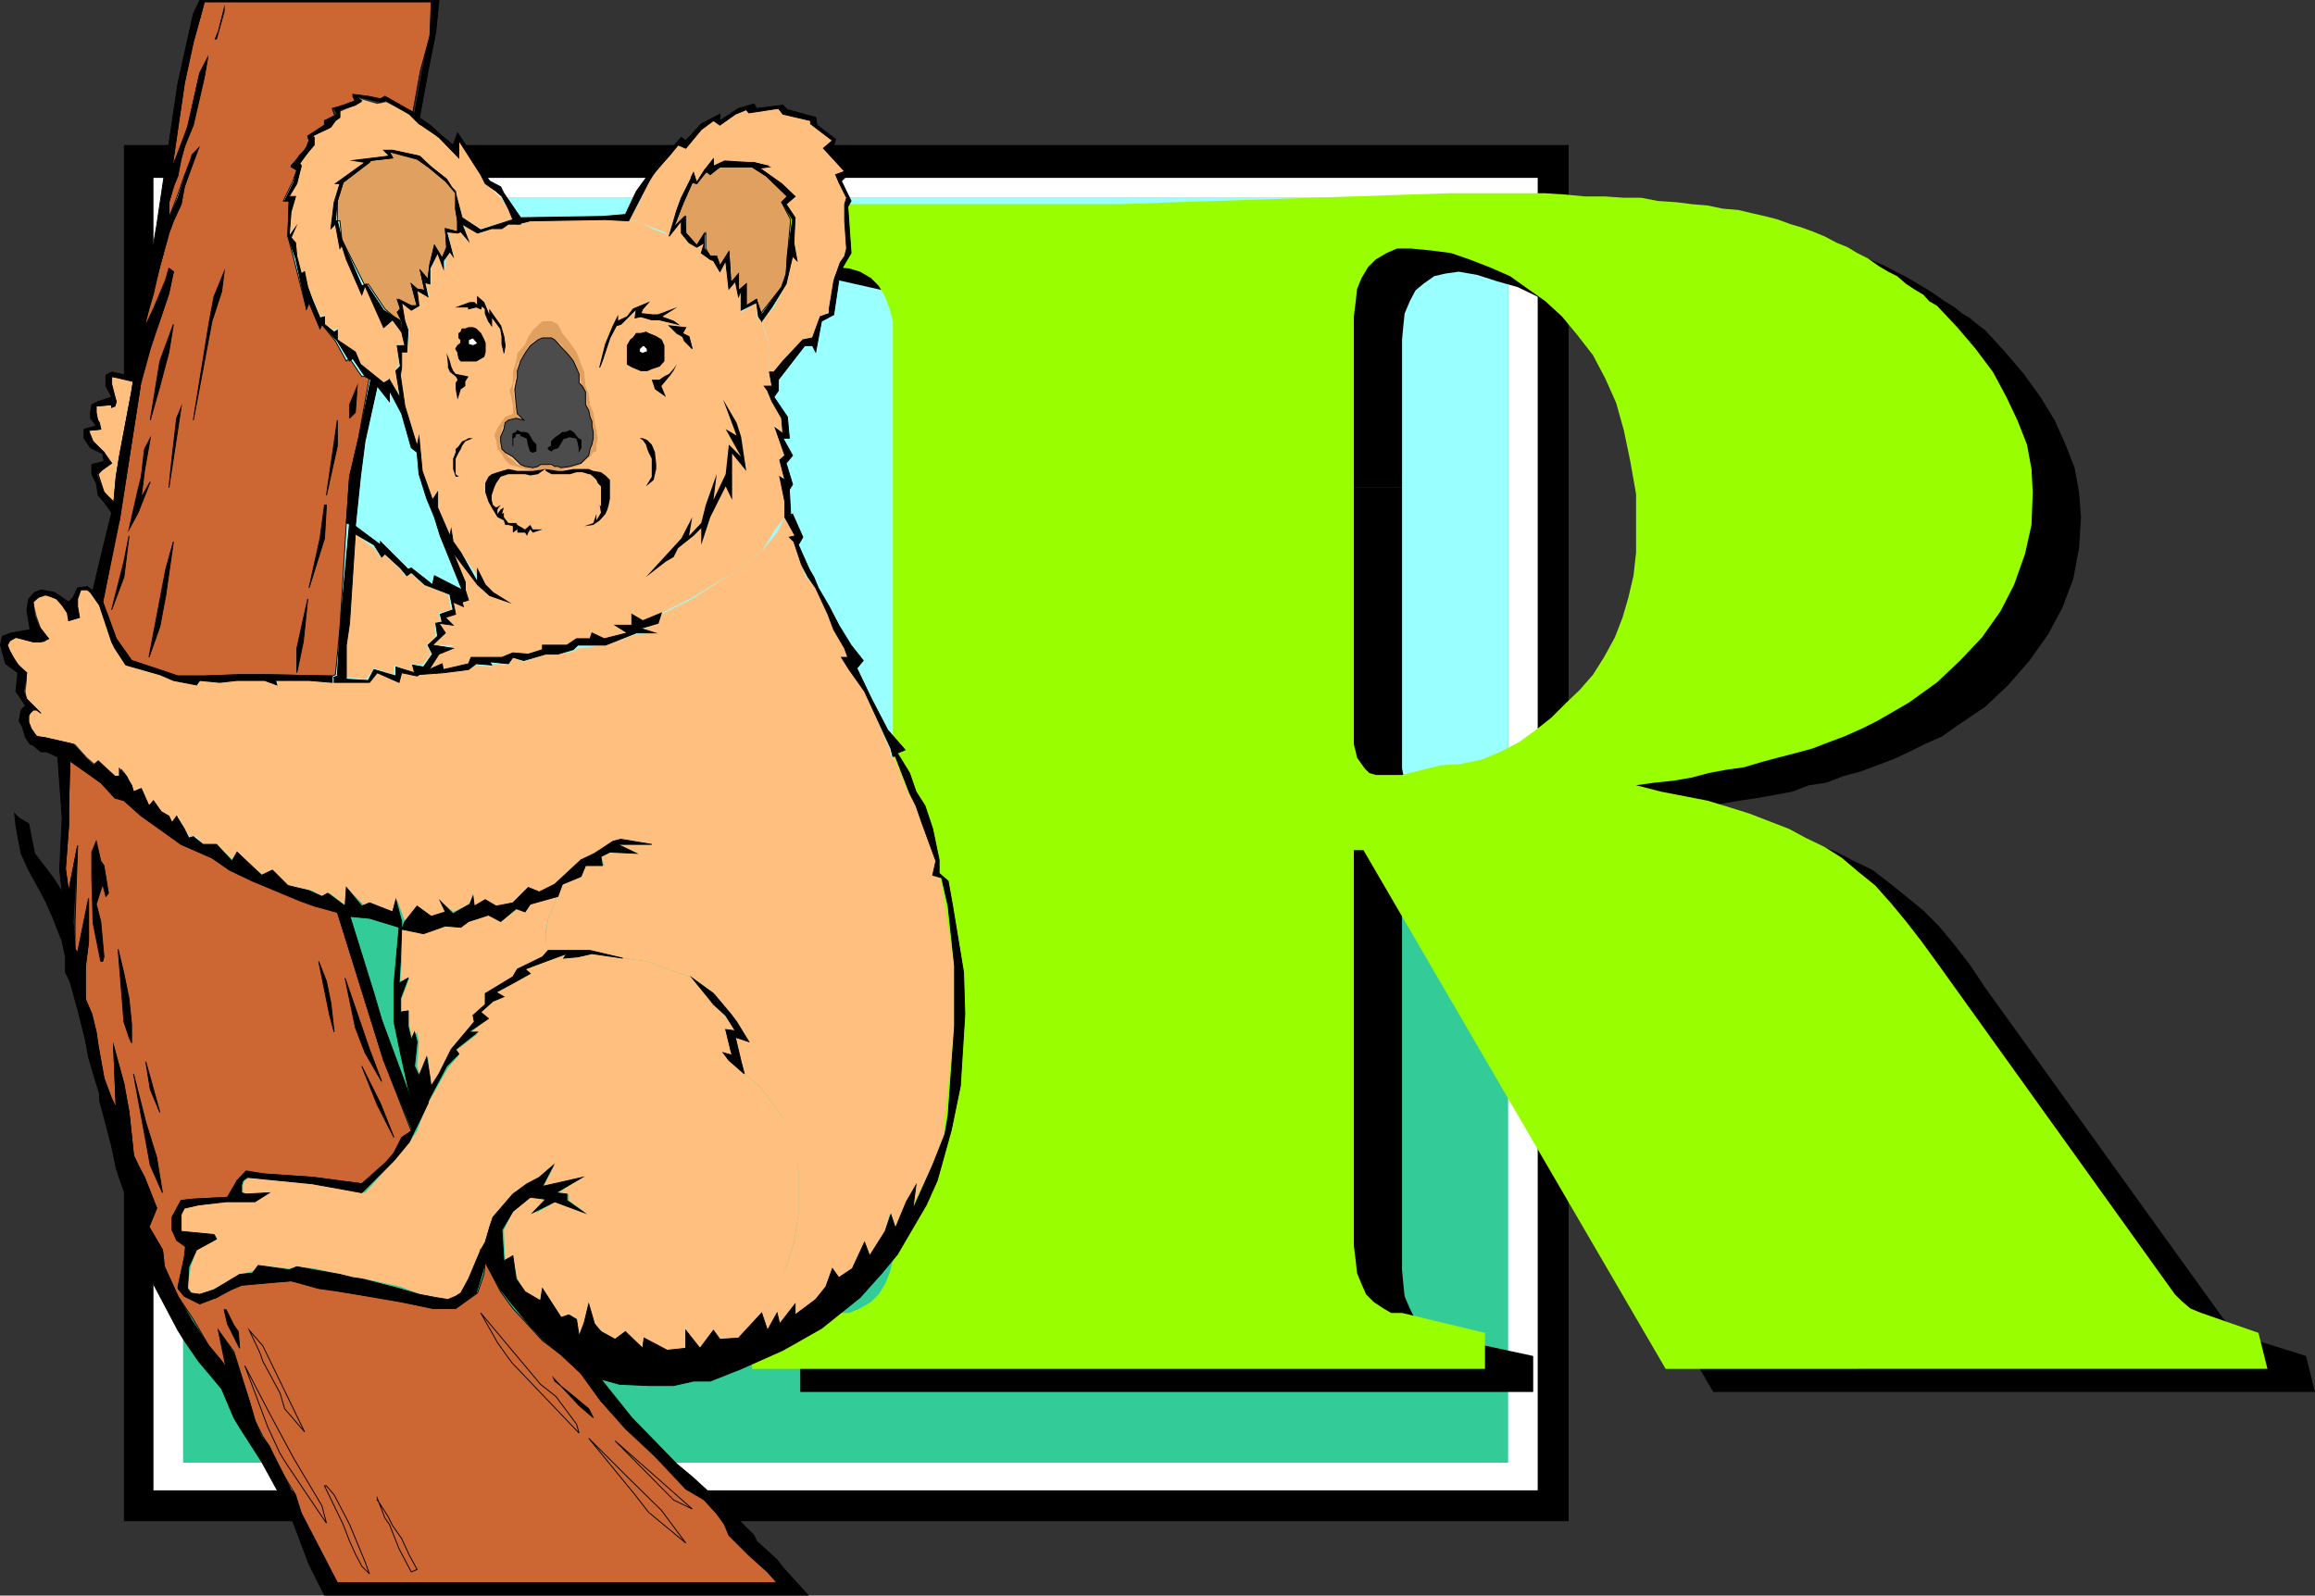<svg xmlns="http://www.w3.org/2000/svg" width="360.07" height="248.238"><rect width="100%" height="100%" fill="#333333" stroke="none"/><path d="M19.273 22.568h224.7V236.67h-224.7V22.568"/><path d="M21.273 103.466H242.07v52.602H21.273v-52.602"/><path d="M21.273 108.068H242.07v43.2H21.273v-43.2"/><path d="M21.273 123.369H242.07v12.3H21.273v-12.3"/><path fill="#fff" d="M23.87 27.67h215.302v204.199H23.87v-204.2"/><path fill="#fff" d="M26.273 104.67h210.7v49.898h-210.7V104.67"/><path fill="#fff" d="M26.273 108.966h210.7v41.301h-210.7v-41.3"/><path fill="#fff" d="M26.273 123.869h210.7v11.5h-210.7v-11.5"/><path fill="#fff" d="M28.672 106.369H234.57v49H28.672v-49"/><path fill="#fff" d="M28.672 110.67H234.57v40.296H28.672V110.67"/><path fill="#fff" d="M28.672 125.068H234.57v11.3H28.672v-11.3"/><path fill="#3c9" d="M28.472 30.767H234.57v196.801H28.472v-196.8"/><path fill="#9ff" d="M28.472 30.767H234.57v100.801H28.472v-100.8"/><path d="M218.07 75.869h-71.797V53.568l-.5-1.898-.703-1.704-1-1.699-1.2-1.199-1.597-.898-1.703-.801-2.2-.2-12.898-2.902V35.37h56.801l51.399-1.5h18.199l3.199.3 3.102.2h2.898l2.602.199 2.601.3 2.899.2 2.398.5 2.402.2 2.399.5 2.402.3 2.2.398 2.097.5 2 .301 1.902.7 1.7.703 1.898.699 1.703.699 1.899.8 1.699.9 1.402.698 3.399 2 1.398.903 1.402 1 1.5.898 1.2 1 1.199.7 1.199 1 1.203.902 3.098 3.398 2.902 3.403 2.598 3.597 2.199 3.602 1.703 3.8 1.399 3.598.699 3.801.3 3.898-.3 4.801-.899 4.801-1.699 4.5-2.203 4.102-2.898 4.097-3.301 3.801-3.598 3.398-4.3 2.903-2.403 1.699-2.7 1.2-2.398 1.198-2.601 1.204-2.399.898-2.699 1-2.601.7-2.602 1-2.7.402-2.597 1-2.703.5-2.797.5-2.703.398-2.898.5-2.801.5-2.899.5 3.801.7 3.598.698 3.601 1 3.399.704 3.101 1.199 3.098 1 3.102 1.199 2.699 1.398 2.902 1.403 2.598 2 2.601 2.097 2.7 2.204 2.398 2.398 2.402 2.898 2.399 3.102 2.402 3.602 36.899 51.296 1 1.204 1.398 1 1.203.699.5.3 8.899 2.797 1.398 5.602h-93.598l-47-80.7h-1.402v61.7l.203 2.2.2 1.902.8 1.898.7 1.398 1.199 1.204 1.398 1.199 1.203.5 1.7.3 13 2.797v5.602h-114v-5.602l12.898-2.796 2.199-.301 1.703-.5 1.598-1.2 1.199-1.203 1-1.398.703-1.898.5-1.903V75.87h71.797v43.699l.203 1 .2.898.8 1 .399.903.8.5.899.3 1.199.2h2.902l6-1.403 3.098-.296 3.402-.903 2.899-1.199 2.8-1.5 2.7-1.7 2.402-2.1 2.098-1.9 2.199-2.402 2.203-2.398 1.598-2.7 1.699-2.902 1.203-3.097 1-3.301.7-3.398.5-3.403V81.37l-1-4.801-.903-4.3-1.2-4.098-1.698-3.801-1.899-3.602-2.402-2.898-2.399-3.102-2.699-2.398-2.601-2.403-2.899-1.898-3.101-1.898-3.102-1.5-3.2-.903-3.097-1-2.902-.5-2.098.301-1.703.398-1.7 1.204-1.198 1-.899 1.699-.8 1.898-.2 1.903-.203 2.199v23"/><path fill="#9f0" d="M210.57 72.267h-71.7v-22.3l-.5-1.899-.698-1.898-1-1.704-1.2-1.199-1.699-1-1.703-.5-2.098-.199-13-2.898v-6.903h56.899l51.402-1.699h15.098l3.101.2 3.098.3h3.102l2.898.2h2.703l2.598.5 2.902.198 2.399.301 2.398.2 2.402.5 2.399.203 2.101.5 2.2.5 1.898.5 1.902.699 1.7.5 1.898.699 1.703.7 1.899 1 1.699.698 1.5.903 1.601.8 1.7 1.2 1.5.898 1.398.7 1.402 1.203 1.2.796 1.5.903.898 1 1.203.699 3.2 3.398 2.8 3.301 2.7 3.602 2.097 3.898 1.703 3.602 1.5 3.8.7 3.797.199 3.602-.2 5.102-1 4.5-1.699 4.796-2.101 4.102-2.899 4.102-3.402 3.597-3.598 3.403-4.3 3.097-2.403 1.403-2.598 1.5-2.402 1.199-2.7 1.199-2.398.898-2.601 1-2.598.704-2.703.699-2.598.699-2.699.8-2.8.4-2.7.5-2.601.698-2.899.5-2.902.301-2.899.403 3.899 1 3.601.699 3.598.699 3.3 1 3.2 1 6.203 2.398 2.598 1.403 2.902 1.398 2.7 1.7 2.597 2.203 2.602 2.097 2.398 2.7 2.402 2.902 2.399 3.097 2.402 3.301 37 51.602 1 1 1.399 1.199 1.199.5.5.2 8.902 3.1 1.399 5.598H259.07l-47-80.699h-1.5v61.5l.3 2.403.2 1.898.703 1.7.7 1.6 1.199 1.2 1.5 1 1.199.7h1.699l12.902 3.1v5.598h-114v-5.597l13-3.102h2.098l1.703-.699 1.7-1 1.199-1.2 1-1.6.699-1.7.5-1.898V72.267h71.699v43.5l.3 1.2.2.902.703 1 .5.699.7.7 1 .3h4.097l6-1.5 3.102-.2 3.3-.698 2.899-1.204 2.902-1.5 2.598-1.898 2.402-1.898 2.2-2.204 2.199-2.097 2.101-2.403 1.7-2.699 1.699-3.097 1.199-3.102.902-3.102.797-3.398.402-3.602V76.87l-.902-5.102-1-4.8-1.2-4.297-1.698-3.801-1.899-3.602-2.402-3.097-2.399-2.903-2.601-2.398-2.7-1.903-2.8-2-3.2-1.398-3.101-1.2-2.898-1-3.102-.402-3.098-.296h-2.199l-1.601.699-1.7 1-1.199 1.199-1 1.7-.703 1.698-.2 1.903-.3 2.398v23"/><path fill="#ffbf7f" d="m118.472 204.267.899 2.7 1.5-2.7.402 1.903 2.399-3.301v1.699l3.199-2.398 1.402-1.704 1.2-3.097 1 1.398 2.097-1.398 1.902-4.102.801 2.403 2.399-4.102.699-2.602.902 2.102 1.7-4.102 1.5-2.398-.801 3.602 3.398-6.903 1.703-4.597.2-3.102 1.5-13.898v-9.102l-1.5-9.602-.7-4.398-1.203-.398.5-2.204-2.2-6-.898-2.597-1.199-2-2.203-5.7h-.5l-.2-1.203-3.898-8.898-2.402-3.398-1.2-1.903h1l-.5-1.398-1.698-2.903-.899-2.398-1.902-4.102-1.5-1.699-.7-1.898-1.199-3.602-.699-.699.899-.2-1.602-2.902-1.2 2.403-2.398 2.898-4.402 3.301-6.398 4.102-4.801 2.398-.5 1.398-2.7 1 2.2.5-2.899.204-4.8 1.699-4.301.5-.7.5-2.398.398h-1.902l-3.399 1.2-1.699-.7-.703 1.2-2.898-.2.3.5-2.402-.3-1.2.703-3.898.5-4.101.296-2.399-.296-.402 1.5-3.398-1.5-1.2 1.5h-5.5l-3.402-.301h-5.5l.203.699-1.902-.7h-4.5l-2.7.302-3.101-.301-.2.699-3.597-.7-2.203-.902-5.297-1.5-1.902-2.597-.5-1-1.899-5.7-1.199-1.703-.5-.699H12.57l-.5 1.403v1.199l.3 1.699-1.5.5-.398-1.2-.8-1.198-.7-1-.699-.204-1.203-.296-1 .296-.898.704.5 2.097.699 2L7.57 99.37l-.7.5H5.173l-2.7-.7-.902.5-.297.7.297 1 .5.898.902 1.2 1.2 1.203v1.199l-.2 1.699.2 1.2 2.199 2.198-.5-.5h-.7l-.5.5-.199.403v1l.399 1.199 1 1 1.199.2 4.602 1 1.898 2.1 1.402 1.2.301-.7 2.598 2.4h1v-1.2l.902 1.2.7 1.402.3 1 1.2-.5 1.199 2.699.699-.801 1.402 2 1 .398.7 1 .699-1 1 2 1 1.403.898-.2 1 1.2h2.102l2.699 2.597.5-1.398 4 3.602 1.5-.801 2.402 2.398 3.797.801 1.5.898 1.203-.5 2.598 2v-2.898l2.902 2.898.899-.5 3.398 1.403.703-1.903 1.2 3.403 1.898-2.403 2.199 1.602 2.203-.7-.8-1.698 2 1.699 2.597-1.2.5-1.703.203 2 1.7-1 1.699 1 2.601-.5 2.399-2.398 1.699.7 2.402-1.2 4.098-3.8 2.101-1 2.899-1.9 1.5-.3 4.5.8H96.07l3.203 1.4-4.402-.2-1.399.7.5 1.402H91.07l-.7 1.699-2.898 1.199-.699 1.398-.5 1.704-1 2.199-.402 2.398v1.2l.402 1.402h6.5l5.098 1.199 3.8.5 4.602 1.7 2.399.902 3.3 2.398 2.7 3.2.898 1.198 1.902 3.102-2.101-.7.5 3.802.902 1.898 2.399 1.898 1.5 2 1.898 2.602 1.402 3.398 1.2 5.204v6.796l-.7 4.5-1.199 3.602-2.203 4.602-1.598 2.597m-56-152.899-1.402-1.602-1.398.903-2.899-6.204-.5 1.204-2.402-5.5-.7-2.403-.3.903-.399-3.801-1 .5.7-3.903.699-2.898h-.399l4.301-3.3-1.5-.302 5.297-.699-.898-.898h1.398l4.3.898 1.7 1.7 2.402 1.902 1.399 1.898 1 4.102 2.902 1.699 5-1.398-.703-1.704-1.2-1.699-1-1-1.398-1.199-.699-1.398-3.402-5.301v2.699l-3.098-3.2-2.203-1.402-.898-.699-1.5-1.5-3.602-1.898-1.398.3-3.399-1 1 .7-1 .5-2.402 1v.898l-.7.5-.898 1.2-2.703 1.203v1.699l-2.098 2.898.399.2-.899 2.601-1 2h.7l-.399 2.602-.3 3.597.699-1.398-.399 1.597.399.801.3 2.102.899 2.699.5-.3.5 2.402.699 1.5 1.203 3.097.7-.3v1.5l1.5.902.5-.2v1.7l2.8 1.898.797 1.903 3.3 2.699 1.2-.301 1.5 2.7-.5-4.4.5-.698-.297-3.102 1.2.2-.5-2.4m57.199 6.501h.898l1.203-1.7 3.098-3.3 1.5-.301 1.199-3.3 1.402-.7v-.5l.7-4.602 1.199-2.898.5-.7.3-1.198-.3-4.301v-2.602l.3-1.199-1-2.2-.699-1.198 1.399-.5-3.098-3.801 1.2-1-3.403-2.602v-.5l-4.297-1.199-.703-.7-4.598.5-.402-.3-1.7.7-2.398 1.698-1-.699-1.902 1.2-2.398 2.902-1.2-.301-1.402 1.7-2 2.402-1.2 1.5-1.398 3.296-1.699 2.903h1.2l2.398 1 1.902.699.797.7 1.203-4.302.7-1.898 1.898-3.898.5 1.699 1.199-1.903 1.402-1.898v1.2l1.7-.802 4.601.301 2.399.5-1.5.403 3.398 2.398 2.102 2-1.399 1.2 1.399 2.1-.2 3.9.5 2.6-.699-.5-1 4.302-1.902 3.597-1.899 2.2.399 1.203.5 1.699.3 1.398v3.602"/><path fill="#ffbf7f" d="M62.472 144.568v5l-.199 3.102 1.399-.5-1.2 3.199v2.097l1.2-.199v2.403l.5 2.097.699-1.199.3 1.5-.3 3.8.5 1.5 1.199-2.902.3 3.102.403 1.7 1-2.2 2.2-3.602 3.3-4.5-.203-.796 1.902-1.903v-1.699l4.301-2.602.7-1.199 3.898-1.898.902-1.2-.402-1.203v-1.5l.402-2.097 1-2.2.5-1.703-4.3 1.704-.801 1.199-1.2-.5-2.601 2-1.899-1.2-3.101 1.2-1.2.699-2.199-.3-3.601 1.198-3.399-.398m-8.602-39.199-.198-2.102.199-3.097v-3.204l1.402-13.898 2.899 2.2 1 1.402.5-.5 2.398 2.199.902 1.199.7-.5 2.199 1.898 3.8 1.5.5 2.403-1.898.5.2 1.398-.903.2.203 2-1.402 1.402.699 1.398-1.398 1.7-1.7-.2.5 1.403-3.199-1.204v1.5l-3.101-1-1.2 1.704-3.101-.301"/><path fill="#c63" stroke="#000" stroke-miterlimit="10" stroke-width=".136" d="m10.87 118.369-.198 7.199v2.898l-.5 6.704.5 3.597.5-2.597.898-4.602-.398 11.8v4.302l.398.5 1.703-8.403v6.7l-.5 3.8v5.102l1 2.398.7 2.801.3 2.2.899 5 1.199 3.198.699 1.403-.398-9.602 1.601 5.801.797 4.5.703 6.7.7 1.5 1 1.902 1.898 4.796-1.2 2.903 2.102 3.597.297 2.602 2.102 4.602 2.398 3.597 2.402 4.102 2 2.398.899 1.2-1.399-6 2.399 3.3 2.402 7.7.899 3.101 1.199 2.398 1 1.5.699 1.403 1.703 3.398 1.7 2.801.898 2.898 5.601 10.801h68.598l-1.7-1.898-2.898-2.602-2.8-2.898-.801-1.7-1.399-1.703-1.902-2.097-2.898-2.2-4.602-4.8-4.5-4.102-4.098-4.3-3.101-4.297-3.098-2.903-2.902-2.199-2.2-2.398-2.398-2.602-1.902-2.602-2.399-4.597-.199 1.898-1 2.903-3.402 2.398H67.57l-5.098-1.2-9.3-1.402-3.399-.796-4.5-.903-7.703.5-2.2 1.2-1.698.902-2.602.699-2.398-.898-1-1.5 1-4.5.199-1.704-1.2-1-.898-1.597v-2l1.399-2.602 1.898-.199 5.602-.3 1.199-2.598 1.601-1.204 3.2.204 7.199.5 7.402 1 4.098-3.403.902-1.398 1.2-2 1.5-1.403-4.301-11-7.2-23.097-3.402-.903-2.2-1-2.8-1-4.797-1.898-3.402-1.7-2.899-1.902-4.8-2.097-6.2-4.602-2.699-2.597-1.402-.301-2.2-2.102-2.101-1.5-2.7-1.898M64.172 17.767l1.199-6.699 1.5-5.5.199-5.3H31.773l-.5 1.902-1.203 4.097-1.398 6.7-1.899 13 .7-1.7 1.699-4.5 1.898-8.398 1.203-2.403-.5 2.801-1.902 7.5-1.2 3.602-.5 1.699-.699 2.602-.5 1.898-.699 2.398v2.403l1.2-3.102 1.199-3.398 1-2.602.199-.699 1-1-.801 1.898-1.398 4.102-.5 2.7-1.2 2.6-.699 1.9-1.402 5.1-.5 1.9-.5 2.1-.7 2.4-.5 2.198-.199 1 1.399-2.898 1.902-4.602.5-1.699.7.5-.7 3.102-1.402 4.398-1.5 4-1.399 5.301-3.402 21.898-2.598 12.704.899 2.398 1.199 3.3 2.402 3.4 7.2 2.402h4.101l5.5-.204h4.399l10 .204.5-.204.699-7.199 1-16.398.5-7.2 1.402-6 1.7-9.601h-1.2l-1.902-2.8-.5.402-1.7-3.102-2.101-2.602-.297.5-1.703-3.898-.398 1-2-7.898-.899-3.403.2-5.5h-.903l1.402-2.898.7-1.903-.899-.5 1.399-1.898 1-1 .398-1.2-.2-.698 2.602-1.704v-.699l1.7-.5-.5-1.398 3.601-1-.402-.903 2.101.204 1.7.5 1-.5 4.5 2.597"/><path fill="#ffbf7f" d="m78.57 196.17 1.203-.5.7 3.296 1.199 2.204 2.398 1.199.3-1.903 2.903 4.5 1.399-.398 1 .7.398 2.6 1-2.1.5-2.9.902 3.302 1.2 1 2 1.199 1.601-1.2 2.7 2.598.199-1.597 3.601 1.898 2.899-.3v-2.802l2.199 2.801 2.101-2.8 1 1.402 2.899-.2 3.601-3.902 1.899-2.597 1.902-4.602 1.2-3.602.699-4.5v-6.796l-.899-5.204-1.703-3.398-1.898-2.602-1.5-2-2.399-1.898-2.402-2.102-.899-1.199 1.399.403-.2-.704-.8-3.296 1.5.199-1.5-2.2-2.598-2.8-2.601-3.2-2.399-.902-4.601-1.699-3.801-.5-4.801-.7-2.2.5-2.198.2.3-.7-1.199.5-1.902.7-3.2 1.2.801.698-2.699 1.5-2.601 1.403 1.199.699-1.7.7-1.898 1.698 1.2 1-3.102 2.403h1.402l-3.402 2.597.5.704-1.7 2-3.101 5.5-1.2 2.898-.5 1.398-1.198 1.704-2.399 2.898-4.5 5-8.203-1.398-9.797-1-.703.5-.297.699v1.199l.5.2 3.598-.2-2.2 1.398h-4.3l-4.5.5-2.2.5-.5 1v2.602l5.301.5.2.5-3.102 1.898-.898 2.602-.5 3.102.699 1 1.199.199 2.402-.903 3.801-2.199 2-.5 1.2-.898 4.5.5 1.199-.301 2.898.3 3.8.9 2 .5 1.903.198 5.5 1.204 3.098 1.199 2.699.5 1.902.3.899-.5.8-.5 1.399-2.203 1.902-4.5.5-1.199.7-2.398.5-1.5 3.101-3.602 2.2-1.597 2.097-1 2.203-1.903-1.902 3.602 6.199-1.7-3.797 2.399 1.7.2v1l2.597 1.902-4.598-1.704-3.101 1.704 1.5-2.102-2.399-.3-2.699 2.198-1.402 2.903.199 4.8m43.5-115.703v-2.398l-.797-3.898h.797l-.797-2.801.797-.5-1.5-4.602 1.203 1.2-.203-2.399-1.5-2.602-.7-1.699-.5-.699h1.2l-.398-2.2v-3.6l-.301-1.4-.5-1.5-.399-1.402-.8-.699v-2.199l-2.399 1.5V45.17l-.402 1-.5-2.403-1 1.2-.5-4.598-.899 1.898-1-1.898-.5-.2-1.402-.8.5-1.602-1.2.7-1.198-.7-1.2-1.5V34.37l-1.902 2.398-.797-.5-1.902-.699-1.2-.7-1.199-.5h-1.199l-3.3-.198-11.602.199-1.899.5H79.07l-1 .699h-1.598l-1.699.7-2.703-1.4.8 2.598-1.198-1.398-.5.2-1.5-.2.8 3.8-.5-.698-.699 1.199v1.398L68.07 39.37l-1 2.398v2.403l-1-.204.8 2.204-2-1 .302 2.398-1 .5-1.7-1 .5 2.898.7 1.403-.399 3.398h-.8v2.403l-.2 1.199.7 4.8 1.898 6 .3-1.203.5 5.301 1.602 4.5.797-1.199v2.398l1.902 4.403.2-1.2.3 2.098 1.2 1.7 3.101 4.3-.5-1.699 1.2 2.398 1.199 1.204 2.398 1.5-2.898-1.204-1.399-1.5-4.3-5 1.898 4.602v1.2l.5 1.6-1.2.302.399.699-1.598-.7.399 1.7-1.598.699 1.2 1.2-2.2-.302 1 1.5-2 1.903h3.2l-2.2 1.398-1.402 2.2-2 1 3.902-1.7.5.903 3.598-.903.699-1h4.8l1.403-.699 2.399.2 2.199-.4v-1h4.101l1.2-1h2.101l.297-.698 1.902.699 3.598-.903-1.898-1.199h2.601v-1.699l1.7 1.2 2.898-1.4 4.8-2.402 6.399-3.898 4.402-3.3 2.098-3.4 1.5-1.902"/><path d="m103.57 87.369 1.203-.7.7-1.402 2.398-1.898 1.199-1.2v2.598l1.402-4.3 2.399-4.797 1 2.097v-7.199l2.199 2.7-.797-5.302-.703-2.199-2.098-3.597 2.098 5.597-1.7-1 2.403 4.301-1.902-1.898-.5 4.597-1.899 4 .5-4-1.699 4.801-.703 2.8-1.898 2 .5-2.902-1.7 3.301-2.199 2.403-3.3 3.597 3.097-2.398"/><path fill="#e0a060" stroke="#000" stroke-miterlimit="10" stroke-width=".136" d="m71.172 34.369-.301-1.903v-2.699l-1.598-1.597-2.402-2-1.7-1.602-4.601-1 .5 1-3.398.398-.2.301-4.101 3.102-.899 2.898v3.102h.399l.3 2.898 3.602 7.2.5-.297 2.598 3.898 1.402 1.2 1.2.698-.403-1.699.203-.199-.203-1.5 1.902 1h.899l-.899-3.398.899.796 1.199.204-.7-3.102 1.2 1.398.3-2.398.7-2.898 1.203 2 .7-1.704-.2-2.898 1.899.5v-1.7"/><path fill="none" stroke="#000" stroke-miterlimit="10" stroke-width=".136" d="m50.773 236.966-.703-2.699-4.398-7.398-3.602-6.7-4-7.703 3.602 9.602 1.898 4.102 1.203 1.898 4.5 6.7 1.5 2.198"/><path fill="#e0a060" d="m82.87 73.267 2-.3v-.7h-1l-.5.301-.898.2-.8-.2-1.2-.3-.699-.7-.703-.5-.5-.7-.7-.698v-1.5l.2-1.403.5-1 .5-.398 1.203-.301 1.2.3-1-1-.403-1.402-.297-2.898.5-1.5.2-1.898 1.199-1.704.5-1.199 1.199-.898 1-.301h1.402l.297.3 1.203.7.899 1.398 1 1.704.898 1.199.3 1.699.5 1.2.2 2.198.703 1.903.297 1.398.203 1.903-.203 1.5-1 1.199-1.398 1.398-1.2.301-1.199.2-1.203-.2-.797-.3h-.402v.698l1.902.301 1.2-.3 1.699-.399.699-.3.699-.7.703-.5.5-.7.5-.198v-1l.2-1-.2-1.204-.3-1.398-.2-1.398-.5-1.204-.203-1.699-.5-1.199-.2-2.2-.5-1.198-.3-.903-.398-1-1.2-1.699-1-1.2-.699-1.402-1-.5h-1.402l-1.5 1.403-.7 1-.5 1.199-1.199 1.398-.199 1.204-.5 1.699v1.699l-.5 1.2.5 2.198v1.403l-1.203.5-.5.699-.7 1-.5 1.2.302.698.199 1.403.5.5.699 1.199.703.7 1 .3 2.598.7"/><path fill="#e0a060" stroke="#000" stroke-miterlimit="10" stroke-width=".136" d="m118.172 48.966-.5-2.398-1.602 1V44.17l-1.2 1.199v-2.602l-1.198 1.2-.301-4.797-1.399 2.199-.5-1.5h-1l-.699-1.2v-2.402l-1.402 1.903-1.7-1.903V33.67l-1.898 1.699 1.399-3.602 1.5-3.398.699.199 1.699-2.102.402.5 1.5-1h5l2.2 1.403 3.3 3.199-.902.898 1.402 2.704-.5 5.5-.199 3.097-.703 1.903-3.398 4.296"/><path fill="#ffbf7f" stroke="#000" stroke-miterlimit="10" stroke-width=".136" d="m17.672 78.568.398-4.398.5-3.102 1.902-10.102.301-1.898-3.402-.5-.5 1 1.199 2.898-.2.704-.5.199v-.403l-2.898.204v1l1 1.597.2 1-1.899.2.5 1.703 1.899 1.699.699 1.699-1.598 1.7.899 2.8 1.5 2"/><path fill="none" stroke="#000" stroke-miterlimit="10" stroke-width=".136" d="m90.07 222.966-.398-1.398-3.2-4.3-2.402-1.9-9.297-11.1 2.598 4.6 1.699 2.4.703.902 10.297 10.796m16.602 17.102-3.801-5.102-5.098-5-6.203-6.199 7.203 8.801 2.098 2.7 5.8 4.8M47.37 222.767l-6.5-13.398-2.097-2.403 1.7 3.602.398 1.2 2.699 5 .703 2.402 3.098 3.597m10.101 22.102-.699-1.903-2.402-5.796-2.399-4.602-1.199-1.398h-.3l2.898 6 1 2.597.902 2 1 1.903 1.2 1.199m50.199-10.102-12-10.597 9.101 9.199 2.899 1.398m-43.7 9.801.899-.398-1.2-2.204-1.199-2.597-1.402-2-.7-1.403-1.198-1.898-.5-.7v-.3l1.199 3.102.699 1 1.5 3.796 1.902 3.602"/><path d="M84.87 72.966v.301l.903.5h2.899l1-.3h.898l1 .3h.203l.5.403.5.5.2.5.5.5v3.097l-.2-.199.2 1.2-.7 1.198v-1l-.5 1.403-1.402.5 1.402-.2 1-.703.899-1 .3-.699.2-.699.199-1V74.67l-.7-.704-.699-.5-1.199-.199-.703-.3h-2.398l-1.7.3h-.699l-1.902-.3"/><path d="m84.87 72.966-2 .301h-2.398l-1.402-.3-1.7.5-.898.3-.5.403-.5 1v1.398l.5 1.5.5.898.899 1.5 1 .5.199.704h.5l.703.199v1l.7-.5v.5h1.199l.3.5.2-.5.3-.5.399.5 1.5-.5h-1.5l-.399-.7-.8.7-1.2-.7-.199-.3H79.07l-.7-.903v-.699l-.3.2.3-1-.5.3-.5.7v-.7l.5-.699-.698.398-.5-.398-.2-.8v-.7l.399-1.2.3-.698.7-1 1.199-.403h2.602l.8.2 1.2-.2.699-.5.5-.3m15.601 2.703 1.2-1 .199-.903.199-.8v-.7l-.2-1.898-.198-.5-.301-.7-.7-.703-.699-.296h-.5l.5.296.5.704.2.699.199.5.5 1v2.8l-.899 1.5m-29.3-13.499.5-1.602.699-.5v-.7l.5-.8-2-.398-.399-.5-.3-.704-.2-.796-.5-1.204.2 1.704v.5l.3.699.899.699.3.5-.3.5v1l.3 1.602"/><path stroke="#000" stroke-miterlimit="10" stroke-width=".136" d="m92.273 220.568-.703-1.398-2.898-2.403-2.399-1.898-.203-.5 4 4.3 2.203 1.899"/><path d="M70.87 73.767V71.37l.5-1 .302-.5.199-.5.5-.7 1.199-.5h-.7l-.5.297-.5.204-.5.699-.5.5v.5l-.398 1v1.597l.399 1.204h.5l-.5-.403"/><path stroke="#000" stroke-miterlimit="10" stroke-width=".136" d="m37.273 209.767-.203-2.597-.7-1-1.198-2.403h-.301l.5 2.2 1.902 3.8"/><path d="m103.57 61.767-.7-1.699 1.403-1.7.5-.698.5-1-.5.699-.703.8-.797.399-.703.5h-1.2l.5 1.5 1.7 1.2"/><path stroke="#000" stroke-miterlimit="10" stroke-width=".136" d="m33.672 6.068 1.199-4.3v-.5l-.899 3.6-.5 1.2h.2"/><path fill="#fff" d="m74.07 53.767.203-.398-.5-.801-.703-.2-.2.2-.5.8.5.4h1.2m25.902-.2-.5.2h-.199v.5l.2.5.199.198h.3l.5-.199h.2v-1l-.2-.199h-.5"/><path fill="#4c4c4c" stroke="#000" stroke-miterlimit="10" stroke-width=".136" d="m82.472 53.767-.8 1.2-.7 1.203-.5 1.5v.898l-.402 2 .203 2.398.2 1.403 1 1-1.2-.301-1.203.3-.5.4-.2 1-.5 1.198v.704l.2 1.199.5.5 1.203.699 1.2 1.2.699.3 1.199.2.8-.2.399-.3h1.703l.5.3h.5l.5.2 1.399-.2 1-.3.699-.2 1.199-1.2.203-1 .297-.698.203-1v-.903l-.203-1v-.699l-.297-.7-.203-1-.5-.902v-2l-.5-.898-.5-.5V58.17l-.898-2-.7-.903-2.199-2.398-.5-.301h-1.402l-.7.3-1.199.9"/><path stroke="#000" stroke-miterlimit="10" stroke-width=".136" d="m93.472 214.568 2.899.8 4.5.2h3.902l3.098-.7h2.601l4.801-1.902 6.5-2.898 6-3.398 6-4.801 3.399-3.801 2.398-2.898 2.102-3.602 2.398-4.102 1.703-3.796 1.2-4.301 1-3.602 1.398-6.8.699-11.2-.2-6.5-1.698-10.3-.7-3.899-1.402-1.2v-2.1l-1-4.802-1.2-3.597-1.398-2.2-1-2.902-1.902-3.097 1.203-.5-2.703-3.102-2.598-5-2.199-4.602 1-1.199-1.902-2.398-1.899-3.102-1.5-2.898-1.699-2.903-.703-1.699-.7-1.199-1.698-3.8.699-1.2-1.598-3.602-1.203.5 1.602 2.903-.899.199.7.7 1.199 3.6 1 1.9 1.199 1.698 1.902 4.102.899 2.398 1.699 2.903.5 1.398h-1l1.199 1.903 2.402 3.398 4.098 8.898.3 1.204h.403l2.2 5.699 1 2 .898 2.597 2.199 6-.5 2.204 1.402.398 1 4.398 1 9.301v9.403l-1 13.898-.5 2.898-1.902 4.801-3.098 6.903.5-3.801-1.5 2.597-1.699 4.102-.703-2.102-.898 2.602-2.399 3.8-.8-2.1-1.903 4.1-2.098 1.4-1-1.4-1 2.802-1.601 2-3.2 2.398v-1.7l-2.398 3.098-.402-1.699-1.5 2.7-.899-2.7-3.601 3.903-2.899.199-1-1.403-2.101 2.801-2.2-2.8v2.8l-2.898.301-3.601-1.898-.2 1.597-2.699-2.597-1.601 1.199-2.2-1.2-1-1.203-.902-3.097-.7 2.898-.8 2.102-.398-2.602-1.2-.699-1.199.398-2.902-4.5-.301 1.903-2.398-1.403-1.399-2-.5-3.597-1.402.8-3.598-1.703.7 1.903 2.398 4.3 1.902 2.399 2.399 2.898 2.199 2.403 2.902 2.398 3.098 2.903 3.101.898"/><path stroke="#000" stroke-miterlimit="10" stroke-width=".136" d="m10.87 118.369-1.898-.7.7 9.598-.399 8.102.399 3.398-1.399-2.199-2.902-3.8-.899-4.598-1.5-.903-.699-.699.2 1.898.8 4.301 1.2 2.602 1.199 2.199 1.398 2.602 1.203 2.699 1.399 3.597.5 2.403v2.398l.699 1.403 1.199 4.296 1.203 4.801.5 2.7.7 2.402 1 3.3v1l.699 2.598 1.199 4.602.699 3.398.8 2.403 1.602 4.296v1.403l1.5 5.097 1.899 4.801 3.8 7.2 1 1.601 2.2 3.2 2.601 3.1 1 1.2 1.899 4.5.902 1.5 3.399 5.3 3.398 6.2 1.203 2.398 2.797 7.403 2.402 4.8h75.2l-3.899-4.3-.902-1.2-3.2-2.902-.398-.898-3.902-3.903-5.7-5.199-2.398-2-7-7.199-4.8-6-3.102-.898 3.101 4.296 3.801 4.301 4.598 4.301 4.8 5.102 2.899 1.699 1.902 2.097 1.2 1.704.699 1.699 3.101 3.097 2.899 2.602 1.5 1.7H52.472l-5.601-10.802-1.2-2.898-1.398-2.8-1.703-3.2-.7-1.602-1.198-1.5-1-2.398-.899-3.102-2.402-7.398-2.399-3.602 1.2 6-.7-1.199-2-2.398-2.601-3.903-2.2-3.796-2.101-4.602-.297-2.602-2.101-3.597 1.199-2.903-1.899-4.796-1-1.903-.699-1.5-.703-6.699-.797-4.3-1.601-6 .398 9.6-.7-1.402-1.198-3.199-.899-5-.3-1.898-.7-3.102-1-2.199v-5l.5-4.102v-6.5l-1.703 8.403-.398-.7-.301-4.3.699-11.801-.898 4.602-.5 2.597-.5-3.597.5-6.704v-2.898l.199-7.2"/><path stroke="#000" stroke-miterlimit="10" stroke-width=".136" d="m10.87 118.369 2.7 1.898 2.102 1.5 2.199 2.403 1.402.398 2.7 2.398 6.199 4.403 4.8 2.097 2.7 1.903 3.601 1.699 4.5 1.898 2.899 1.204 2.199.796 3.3.903 2.2.699 3.101.3 4.598 1.4-.797 8.902v5.796l1 4.801 2.2 10 .699.801 1.398-2.898.5-2.403-.2-1.699-.5-3.102-1.198 2.903-.7-1.5.399-3.801-.399-1.5-.5 1.2-.5-2.098v-2.403l-1.199.2v-2.098l1.2-3.2-1.403.797.203-3.398.2-5v-1.2l-.903-3.402-.5 1.903-3.598-1.403-1.199.5-2.402-2.898-.2 2.898-2.699-2-.902.5-2-.898-3.297-.8-2.402-2.4-1.7.802-3.8-3.602-.801 1.398-2.398-2.597H31.57l-1.5-1.2-.7.2-.698-1.403-1.2-2-.699 1-.5-1-1.203-.699-1.2-1.699-.698.8-1.2-2.698-1.199.5-.3-1-.903-1.403-1-1.199v1.2h-.7l-2.597-2.4-.8.7-1.2-1.2-1.902-2.1-4.301-1-1.398-.2-.801-1.2-.399-1v-1l.2-.402.5-.5h.5l.699.5-2.2-2.199-.5-1.199.301-1.7.2-1.198-1.399-1.204-.703-1.199-.5-.898-.5-1 .5-.7.902-.5 2.7.7H6.37l1.199-.5-1.5-1.903-.7-1.699-.198-2.097.699-.704 1.199-.5 1.203.5.5.204.899 1 .8 1.199.2 1.199 1.699-.5-.301-1.7V93.17l.5-1.403h1l.5.403 1.402 2 1.899 5.699.5 1 1.699 2.597 5.3 1.5 2.102.903 3.598.699.5-.7 3.102.302 2.699-.301h4.3l1.899.699-.2-.7h5.2l3.602.302v-1l-10.301-.204h-4.098l-5.5.204h-4.101l-7.2-2.403-2.402-3.398-1.2-3.301-.898-2.398-1.699-1.903-.703-.5-1.5.2-.7 1.5-.698.703-1-.704-1.2-.796-2.101-.403-1 .403-.899 1-.3 1.699.5 3.097-2.899.5-1.402.5-.301 1.403.8 2.898 1.903 1.403-.3 2.898 1.5 2.2-.7.698-.3 1.704.5.898.5 1.7.699 1 .5.198 1.199 1h.902l1.5.704 2.098.699m112.102-38.403-.199-3.796.5-.801-1-3.301 1-1.2-1.5-2.698h1l-.3-3.301-2.102-3.102.699-1v-1.699l4.102-5.3h1.199l.5 1 .902-4.802 1.899-1 1-6.699.699-1.199 1-1.7-.5-7.198.5-.903-1.5-3.097 1.199-1.204-1.598-2.199-1-1.398.5-1.7-2.902-2.203-.2-1.199-4.398-1.199-.699-.7-4.101.5-.399-.698-2.402.699-2.899 1.898v-1l-2.902 1.5-2.398 2.602-.7-.5-2.402 2.699-2.2 2.398-2.398 3.301-1.699 3.602-3.601.3-12.7.2-.5 1 2-.5 11.7-.2 3.601.2 1.5-2.903 1.598-3.097 1-1.7 2.199-2.402 1.402-1.699 1.2.5 2.398-2.898 1.902-1.403 1 .7 2.399-1.7 1.699-.699.402.5 4.598-.7.703.9 4.297 1v.5l3.402 2.6-1.402 1.2 3.3 3.602-1.398.5.5 1.199 1.2 2.398-.301 1v2.602l.3 4.3-.3 1.2-.7 1-1 2.898-.699 4.301v.7l-1.402.5-1.2 3.3-1.5.3-3.097 3.302-1.402 1.699h-.7l.399 2.199h-1.2l.5.7.7 1.698 1.5 2.602.203 2.398-1.203-.898 1.5 4.3-.797.7.797 3.102-.797-.5.797 3.898v2.398l.902-.5"/><path stroke="#000" stroke-miterlimit="10" stroke-width=".136" d="m80.972 33.869-1.199.3-5 1.598-2.902-1.898-.7.5v1.699l-1.898-.5.2 2.898-.7 1.704-1.203-2-.7 2.898-.3 2.398-1.2-1.398.7 3.102-1.2-.204-.898-.796.899 3.398h-.899l-2.199-1 .5 1.5-.5.5.7 1.398v1.704l.5 2.097h-1.2l.5 3.2-.703.703.703 4.296-1.703-2.898v1.7l1.902 3.6 1.5 5.302.899.699.3 3.398 1.2 3.801 1.199 2.898.902 2.903 2 2.597 3.801 5 1.899 1.704 2.898 1-2.398-1.5-1.2-1.204-1.199-2.398v2l-2.601-4.602-1.2-1.699-.3-1.898-.2 1-1.902-4.403v-2.398l-.797 1.2-1.601-4.5-.5-5.302-.301 1.403-1.899-6.2-.699-4.8.2-1.2v-2.402h.8l.2-3.398-.5-1.403-.5-2.898 1.5 1.2 1.199-.7-.301-2.398 1.699 1-.5-2.204.8.204v-2.403l1.2-2.398.902 2.398v-1.199l1-1.398.5.699-1-3.801 1.7.2.5-.2 1.199 1.398-1-2.597 2.402 1.398 2.2-.699h1.597l1-.7h1.902v-1m-15.8-15.101 1.398-7.699 1.203-6 .5-5H31.07l-1 2.102-2.398 10.796-3.301 22.102-1 5.8-1.399 7.7-.699 6.7-.8 3.3 1.5.8 1.398-5.1 1.5-4.5 1.402-4.098.7-3.403-.7-.5-.5 2-1.902 4.301-1.399 3.102.2-1.204.5-1.898.699-2.398.5-2.204.5-2.097 1.402-5.102.7-1.898 1.199-2.602.5-2.699 1.398-3.8.8-2.2-.8 1-.398.898-1 2.704-1 3.097-1.399 3.102v-2.403l.7-2.398.699-1.7.5-2.6.5-1.9 1.398-3.402 1.703-7.398.5-2.898-1.203 2.199-1.898 8.597-1.5 4.301-.899 1.7 1.899-13 1.398-6.399 1.203-4.398.5-1.903h35.5l-.402 5.301-1.2 5.5-1.199 6.7.7 1m10.3 177.601-.699-1.903-1.902 4.5-1.2 2.204-.8.5-1.2.5-1.898-.301-2.601-.5-3.102-.903-5.797-1.5-1.402-.199-2-.5-4-.699-2.7-.5-1.199.5-4.8-.7-.899 1.2-2 .2-4 2.402-2.203.699-1.398-.2-.5-.703.199-3.398 1.199-2.602 3.102-1.699-.399-.699-5.101-.5v-2.602l.5-1 2.199-.5 4.3-.5h4.5l2.2-1.398-3.598.2-.703-.2v-1.2l.203-.698.7-.5 10.097 1 7.703 1.398 5-5 2.399-2.898.8-1.704.7-1.398-.7-1-.5 2.398-1.5 1-1.199 2.403-1.203 1.398-3.797 3.403-7.703-1-7.2-.5-3.097-.5-1.402 1.5-1.5 2.597-5.5.301-1.7.2-1.398 2.6v2l.7 1.598 1.398 1-.2 1.704-1 4.796 1 1.204 2.399 1.199 2.602-1 1.5-.903 2.398-1 7.703-.699 4.297 1.2 3.602.5 9.3 1.601 4.801 1h3.598l3.199-2.398.902-2.903.5-1.898"/><path stroke="#000" stroke-miterlimit="10" stroke-width=".136" d="m80.972 33.869-2.601-3.801-.5-1-1.7-.898-.699-1-4.3-6.5-.7 1.898-1.699-1.398-1.902-1.704-1.7-1.199-.699-.699-4.601-2.602-.7.403-1.898-.403-2.402-.296.402 1-3.3 1.199.5.898-2 1v.7L47.87 21.17l.199.699-.398 1-.801 1.199-1.598 1.7.899.698-.5 1.903-1.399 2.898h.7l-.2 5.5 1.2 3.403 1.699 7.898.398-1 1.703 4.102.297-.704 2.402 2.602 1.899 3.102.5-.403 1.902 2.801.899.5 1 1 1.898 2.398v-3.398l-.898.5-3.602-2.898-.797-1.903-2.8-1.898v-1.5l-.5.3-1.5-1.203v-1.199l-.7.2-1.203-2.899-.7-1.898-.5-2.403-.5.301-.698-2.7-.2-2.1-.699-.802.7-1.597-1 1.398.3-3.8.7-2.399h-1l1.199-2 .699-2.8-.399-.5 2.399-2.7v-1.2l-.301-.198 2.902-1.403.7-1 .699-.5v-1.199l2.402-.7 1-.698-1-.704 3.899.903.898-.2 3.602 2.098 1.5 1.5.898.5 2.203 1.602 3.098 3.199v-2.7l3.402 5.302.7 1.398 1.699 1.2.898.8 1 1.898.703 1.704 1.2-.301m-18 109.5-.5 1.199 3.399.7 3.402-1.2 2.399.2 1.199-.9 3.101-1 1.899 1 2.402-2 1.399.5.8-1.198 4.301-1.204.7-1.898 2.898-1.2.699-1.698h2.602l-.2-1.403 1.399-.699 4.101.2-2.902-1.4h5.3l-4.8-.8-1.2.3-2.898 1.9-2.101 1-4.098 3.8-2.402 1.2-1.7-.7-2.398 2.398-2.601.5-1.7-1-1.699 1-.203-1.5-.5 1.204-2.598 1.5-2-2 .801 1.699-2.203.699-2.2-1.602-1.898 2.403m1.898-38.403 4.102-.296 3.899-.5 1.199-.903 2.402.2-.3-.5 2.898.3.703-1 1.7.5 3.398-1h1.902l2.399-.699.699-.7h4.3l4.801-1.902h2.899l-2.2-.699 2.7-.8.5-1.598-2.899 1.199-1.699-1v1.7h-2.601l1.898 1.198-3.598.903-1.902-.903-.297.903h-2.101l-1.5 1H84.37v.699l-2.2.7-2.398-.2-1.703.7h-4.797l-.402 1-3.899.902-.199-.903-3.902 1.7m-12.398 36.902 7.2 23.097 4.5 11 .699-2.398-5.5-14.898-1.2-4.102-3.8-12.2-1.899-.5m14.598 27.098-.5 2.403 2.902-5.5 1.899-1.903-.5-.699 3.402-2.699h-1.402l3.101-2.102-1.199-1 1.899-1.699 1.699-.699-1.2-.7 2.602-1.402 2.7-1.5-.801-.699 3.199-1.199 1.902-.7 1.399-.5-.5.7 2.199-.2 2.199-.5 4.8.7-5.097-1.2h-6.5l-.902 1-3.899 1.9-.699 1.198-4.3 2.602v1.7l-1.903 1.698.203 1-3.601 4.301-1.899 3.801-1.203 1.898"/><path stroke="#000" stroke-miterlimit="10" stroke-width=".136" d="m62.472 51.67-.199-1.704-1-.699-1.601-1-2.7-4.097-.699.296-3.101-7.199-.7-2.898h-.3l.3-3.102.899-2.898 3.902-3.102.2-.3 3.597-.399-.7-1 4.5 1.2 2 1.402 2.403 2 1.598 1.898v2.602l.3 1.699.7-.5-1-3.801-1.399-2.2-2.402-1.902-1.898-1.699-4.102-.898h-1.398l.898.898-5.7.7 1.903.3-4.601 3.301h.699l-.899 2.898-.5 4.102.7-.7.699 3.802.3-.5.7 2.199 2.402 5.5.5-1.403 2.899 6.5 1.398-1.199 1.402 1.903m41.598-14.903 1.902-2.398v1.898l1.2 1.5 1.199.7 1.199-.7-.5 1.602 1.402 1 .5.199 1 1.7.899-1.7.5 4.398 1-1.199.5 2.403.402-1v3.097l2.399-1.199.3 2.2.5.698v-1l-.8-2.398-1.602 1V44.17l-1.2 1v-2.602l-1.198 1.398-.301-4.796-1.399 2.199-.5-1.5h-1l-.902-1.2v-2.402l-1.2 1.903-1.698-1.903-.2-2.597-1.699 1.699 1.399-3.602 1.5-3.398.699.199 1.402-1.898.7.5 1.5-1.204h5l2.199 1.403 3.3 3.199-.902.898 1.703 2.704-.8 5.5-.2 2.898-.703 2.102-3.098 4.296v1l1.598-2.199 2.203-3.597 1-4.301.7.699-.5-2.8.199-3.9-1.399-2.1 1.399-1.2-2.102-2-3.398-2.398 1.5-.204-2.399-.699h-4.8l-1.5.7v-1.2l-1.403 1.7-1.2 1.902-.5-1.403-1.898 3.801-.699 1.903-1.203 4.097M68.472 83.369l3.399 8.398-4.301-2.199-.297 1.398-3.3-2.597-.5.199-4.301-4.3v.5l-3.899-2.9-.902-.5-1.5 16.598-.399 7.204-.5.199 1.899.3v-5.3l.5-3.403.902-13.898 2.899 1.7 1.199 1.902.5-.5 2.402 2.199 1 1.199.7-.5 2.097 1.898 3.902 1.5.5 2.403-2 .699.301 1.2-1 .198.297 2-1.5 1.403.703 1.398-1.402 2-1.7-.3.301 1.203-2.902-.903v1.403l-3.398-1-.899 1.699-3.402-.2-1.899-.3v.8h5.5l1.2-1.5 3.398 1.5.402-1.5 2.399.5 2-1.203 1.402-2.199 2.2-.898-3.2-.5 2-1.903-1-1.5 2.2.301-1.2-1.199 1.598-.5-.399-1.898 1.598.699-.2-.7 1-.3-.5-1.602v-1.199l-1.898-4.602-2-2.597"/><path stroke="#000" stroke-miterlimit="10" stroke-width=".136" d="m57.672 59.068-1.899 9.102-1.402 6-.5 7.199 1.402.5.797-7.7.703-5.5 1.899-8.601-1-1M30.07 65.369l2.902-15.403 1.5-4.597.399-3.102-1.598 3.903-.8 4.296L30.07 65.37m-8.098-6.302-1.5-.5.301.5-.3 1.898-1.903 10.102-.5 3.102-.398 4.398-.301 1.398 1.199 1 3.402-21.898"/><path stroke="#000" stroke-miterlimit="10" stroke-width=".136" d="m20.472 58.568-3.101-.7-.899.5v1.7l.899 1.7-1.2.402-.898.296-1 .5-.203 1.204v.898l.902 1.2-1.902.5v1.402l1 1.5 1.902.898.2 1.2-1.899.5v1.5l.7 1.402.3 1.898.899 1 1.199 1.7.3-1.7-1.5-1.5-1.199-2.8 2.399-1.7-1.2-1.7-1.699-1.698-.699-1.704 1.899-.199-.399-1-.3-1.597v-1l2.398-.204v.403l.5-.2.199-.703-.7-2.699v-1.199l3.403.8-.3-.8m-4.801 91h.3l.2-.7-.5-5.5-.7-2.698 1-3.102.5 1.898.399-.5-.7-4.296-.5-.704-.699-3.097-.699 1.699v3.8l.2 7.2 1.199 6m7.5-47.301 1.699-4.8.902-4.797 1.2-8.403-1.2 4.301-2.601 13.7m36.198 65.999-1.898-5-3.8-11.097 1.601 7.699 1.5 3.898 2.598 4.5M78.37 196.17l-.3-4.801 1.703-2.903 2.7-2.199 2.398.301-2 2.102 3.402-1.704 4.598 1.704-2.7-1.903v-1l-1.699-.199 4.098-2.398-6.2 1.398 1.7-3.3-2.2 1.902-1.898 1-2.199 1.597-3.101 3.602-.5 1.5-.7 2.398-.699 1.2 3.598 1.703M24.87 60.068l1.403-5.3.7-4.302-2.102 5.704-1.5 9.199 1.5-5.301m-4.399 102.199v-2.898l-.402-4-.797-3.903-.902-3.796.902 11.296.797 2.403.402.898m95.301 4.801-.5-1.898-.902-3.801 2.101.699-1.902-3.102-.898-1.199-2.7-3.199-3.3-2.398 2.601 3.199.7.898 1.898 1.7 1.5 2.402-1.5-.2.8 3.297.2.704-1.399-.403.899 1.2 2.402 2.101M21.472 79.767l1.899-4.8-1.399 2.402.5-4.102.899-5.097-.899 1.699-.5 4.3-.5 2-1.402 6.2 1.402-2.602"/><path stroke="#000" stroke-miterlimit="10" stroke-width=".136" d="m15.972 93.67 2.598-13.204-1.2-.699-1.698 6.903-1.2 5.097 1.5 1.903m32.098-2.204 2.402-7.699.301-5.199h-.3l-.7 5.2-1.703 7.698M93.672 56.17l1.199-3.602 1-1.898.699-.204 2.402-2.398-.199 1.398.899-.199 1.699.5h1.199l2.902.7-.699-.5-1.902-.7 1.902-1.199-2.402.898h-1l-1.7-.199.301-.699.899-1-2.399 1-.902 1.2-1.5.698v-.699l-.7 1.403-.5 1.199-.698 1.699-.899 3.602.399-1M26.273 75.869l1.899-12.5-.7 1.699-.699 6-.5 4.8"/><path d="m50.773 77.068 1.7-7.7v-4zm0 0"/><path fill="none" stroke="#000" stroke-miterlimit="10" stroke-width=".136" d="m50.773 77.068 1.7-7.7v-4l-1.7 11.7"/><path stroke="#000" stroke-miterlimit="10" stroke-width=".136" d="m19.273 89.767.797-6.398-.797 4-1.902 7.5 1.902-5.102m26.899 14.903 1-4.801.699-6.7-1.7 7.7v3.8m15.102 72.297-2.101-5.296-2.899-5.801 2.399 6 2.601 5.097m-9.301-16.398-.5-4.5-.699-3.398-1.203-3.102 1.703 8.398.7 2.602M78.37 54.966l.2-1.199-.2-1.398-.5-1.7-1.698-2.402v1l-.899-2.199-1-.898v1.398l-.5-.5h-.703l-1.898.7h1.699v.3l1.199-.3.703.3.2-.5.5.5v.7l.5 1.198.5.704v-1.403l1.398 1.903.199 1.199v1.199l.3 1.2v.198"/><path d="m24.87 173.068-2.198-7.898.699 4.296zm0 0"/><path fill="none" stroke="#000" stroke-miterlimit="10" stroke-width=".136" d="m24.87 173.068-2.198-7.898.699 4.296 1.5 3.602"/><path stroke="#000" stroke-miterlimit="10" stroke-width=".136" d="m99.472 54.267.5-.5h.2l.3-2.097-.8.199h-.7l-.5.699-.402.3-.5.9v2.902l.5.296.402.204.5.199.7.3h1l.699-.3 1.199-.403.703-.796v-2.403l-.402-.898-.801-.5-1.2-.5-.398-.2-.3 2.098.5.5v.5h-.2l-.5.2-.5-.2v-.5m-25.402-.699-.5.2-.7-.2v-.2h-1.198l-.5.4-.301.5.3.5.2 1 .3.402h2.399l.703-.403.5-.3.2-.7V53.37l-.2-.5-.5-1-.5-.5-.203-.2-.5-.203h-.7l-.5.204h-.5l-.198.5-.301.199v.699l.3.3v.5h1.2v-.5l.699-.3.703.8-.203.2m-19.7 11.499.903-.898.297-4.102-1.2 2.898v2.102m32.403 4.602.899-1.5h.3l.5-.204h.2l1 .204.199.5.199 1v.5l.3-.5v-1.204l-.5-.296-.698-.903-.5-.3-.7.3h-.5l-.199.2-1 .703-.5.5v.699l-.5.3v.2l.5.3.297-.3.703-.2m-3.903.7.5-.2v-1l-.5-.5-.698-1.203-.5-.199h-.7l-.5-.3-.199.3-.5.2v1.902-1.2l.297-.203.203-.5h.7v.301l1 .403.199 1 .3 1 .399.199m24.801-16.102-.5-1.898-1-.5.5-.903-2.602-.296 1.203 1.199.899.5.3.699 1.2 1.2m-82.399 131.3-.902-5.5-1.7-5.5-1.898-7.5 2.598 14.2 1.902 4.3"/></svg>
